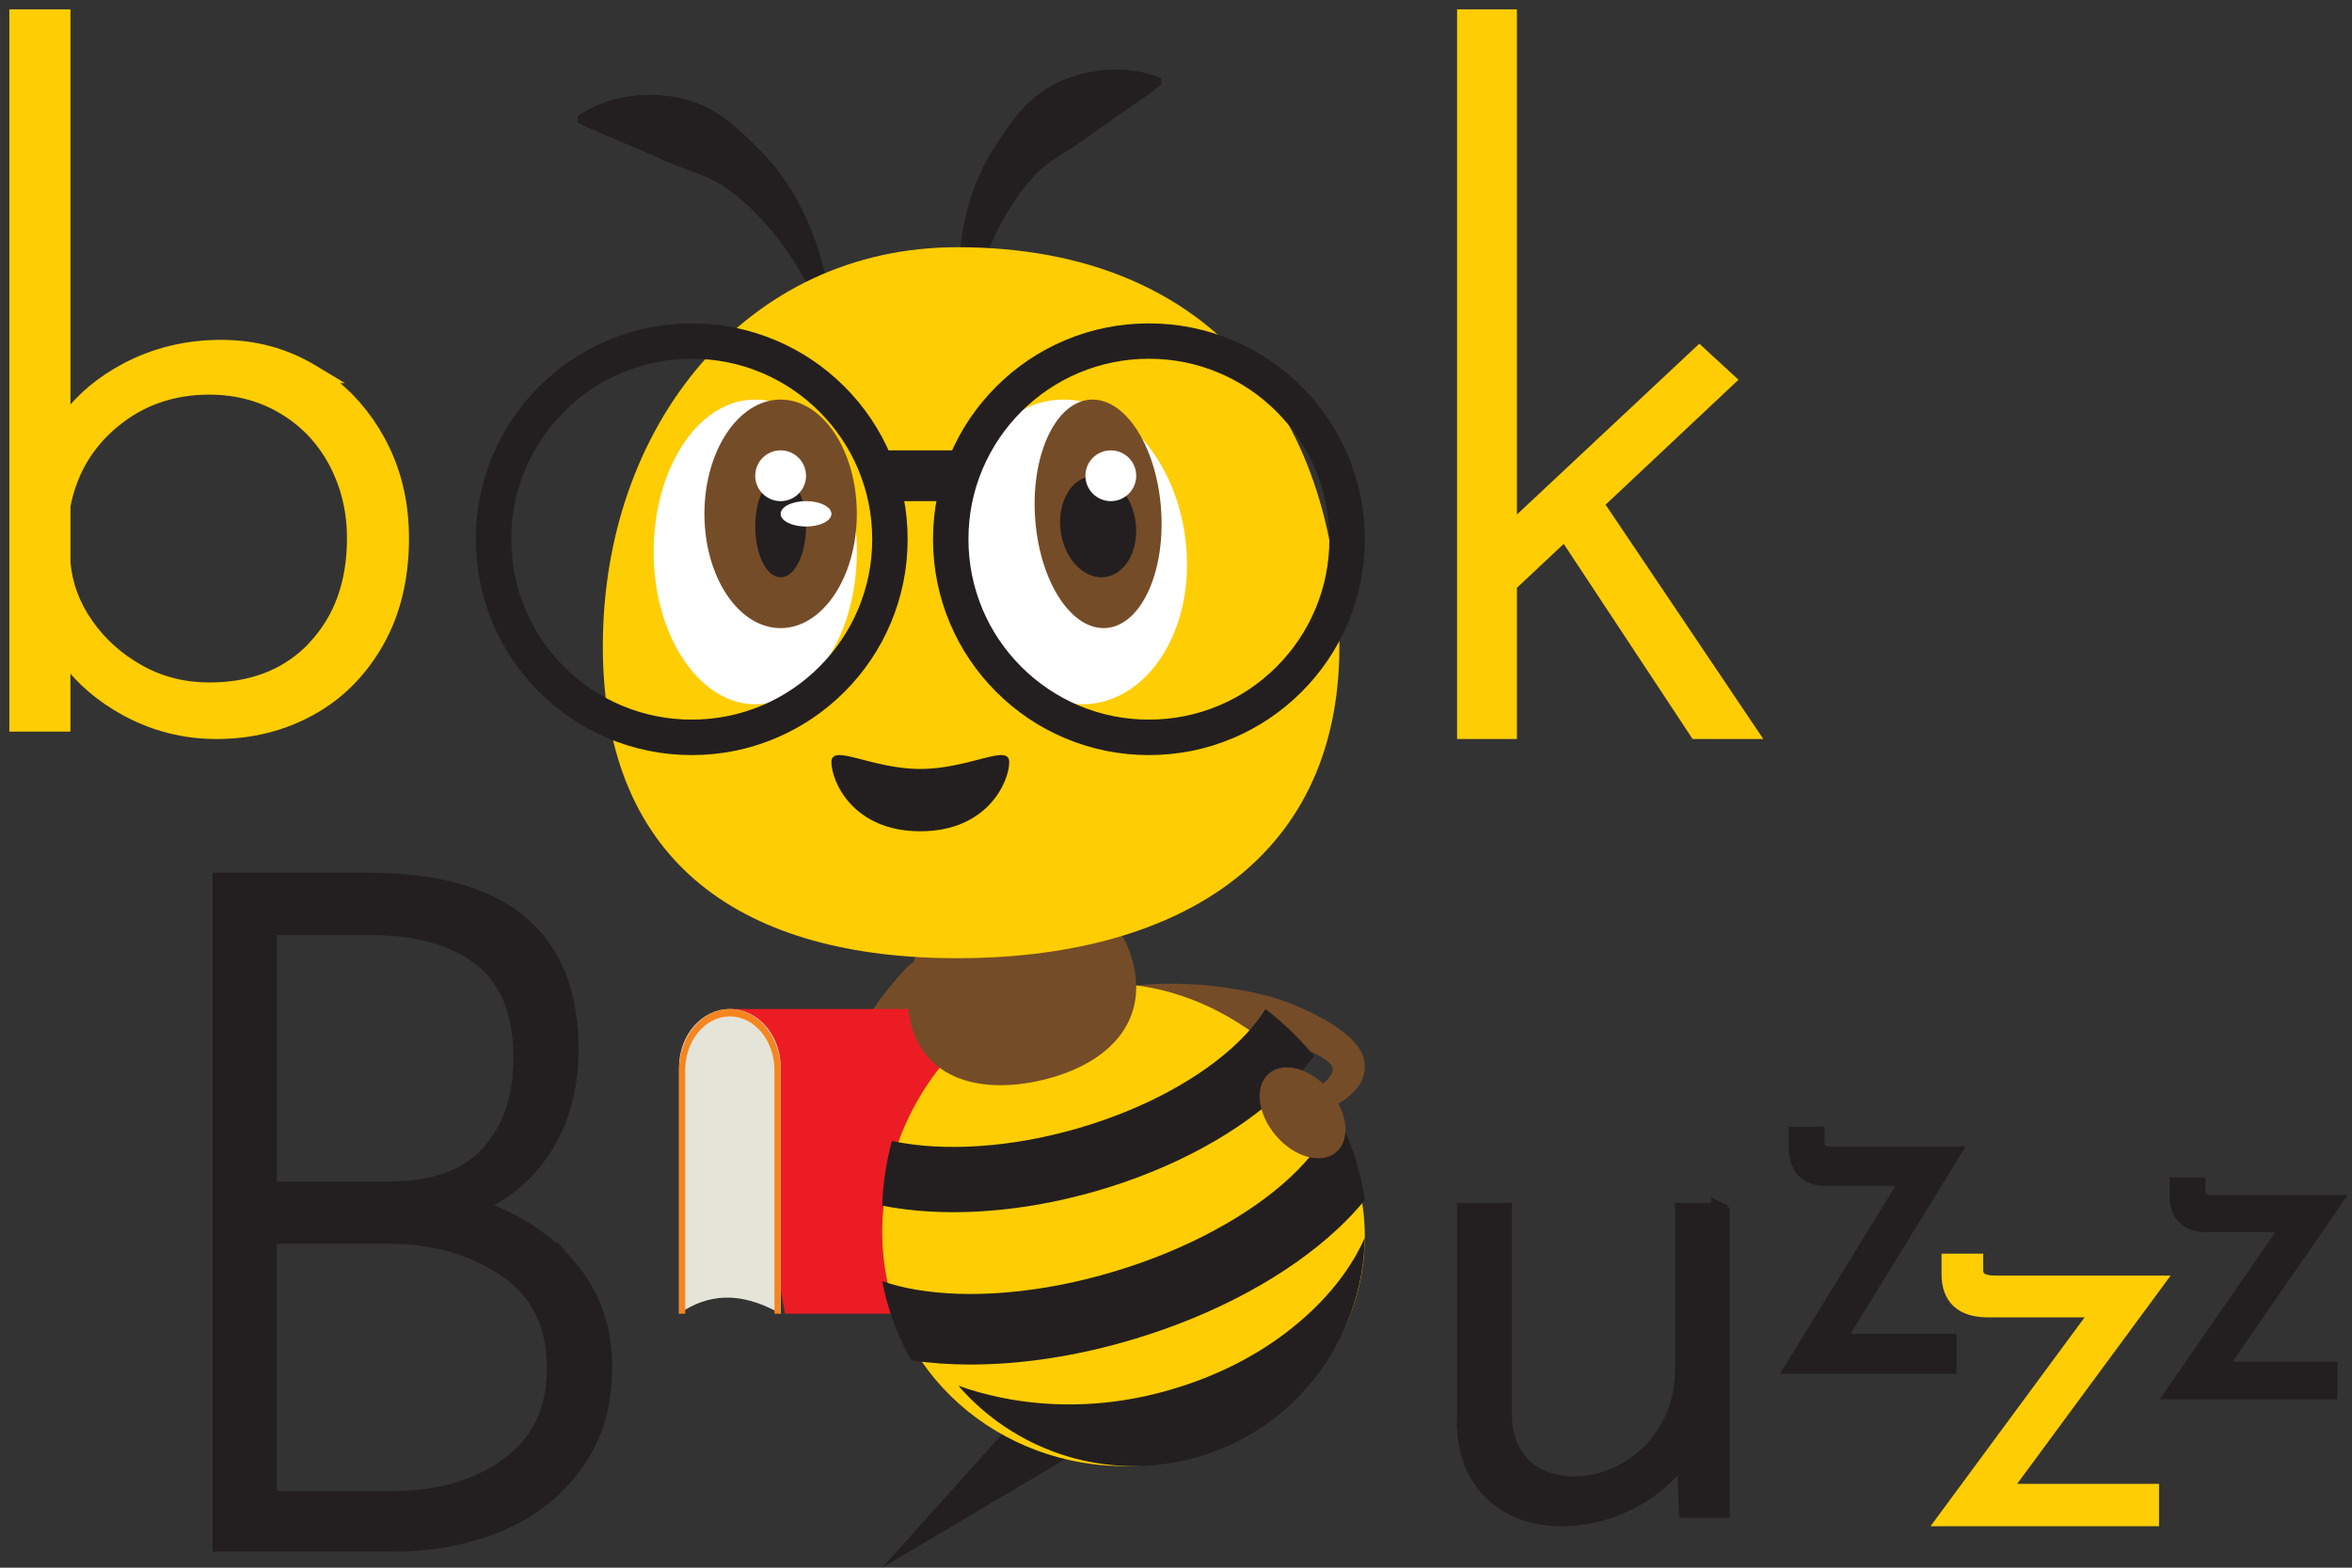 <svg width="126" height="84" viewBox="0 0 126 84" fill="none" xmlns="http://www.w3.org/2000/svg">
<rect x="0" y="0" width="126" height="84" fill="#333333" stroke="none"/>
<path d="M60.913 52.809C61.387 52.743 61.854 52.72 62.321 52.709C62.786 52.7 63.251 52.707 63.712 52.731C64.636 52.776 65.551 52.885 66.46 53.048C67.369 53.207 68.27 53.433 69.138 53.77C69.574 53.935 69.999 54.133 70.421 54.346C70.842 54.564 71.261 54.8 71.671 55.087C71.876 55.23 72.083 55.382 72.279 55.563C72.476 55.745 72.673 55.95 72.833 56.21C72.874 56.278 72.914 56.34 72.945 56.416L72.994 56.526L73.034 56.643C73.087 56.799 73.108 56.951 73.115 57.112C73.119 57.272 73.1 57.433 73.062 57.587C73.019 57.739 72.962 57.886 72.888 58.014C72.742 58.278 72.55 58.487 72.353 58.665C72.155 58.843 71.941 58.988 71.73 59.116C71.303 59.371 70.868 59.562 70.43 59.728C69.555 60.059 68.663 60.277 67.771 60.465C67.323 60.555 66.874 60.632 66.426 60.702C65.976 60.768 65.526 60.825 65.071 60.869L65.023 60.671C65.448 60.548 65.868 60.409 66.285 60.267C66.703 60.128 67.115 59.98 67.521 59.822C68.335 59.514 69.126 59.167 69.844 58.772C70.202 58.574 70.538 58.357 70.817 58.126C71.091 57.897 71.309 57.644 71.371 57.45C71.404 57.352 71.4 57.279 71.381 57.211C71.377 57.193 71.368 57.176 71.362 57.158C71.352 57.14 71.347 57.12 71.337 57.107C71.332 57.099 71.328 57.092 71.324 57.085C71.318 57.078 71.311 57.068 71.305 57.061C71.297 57.044 71.275 57.026 71.263 57.008C71.134 56.85 70.851 56.652 70.529 56.491C70.367 56.41 70.191 56.333 70.011 56.26C69.828 56.188 69.639 56.122 69.447 56.058C69.062 55.93 68.661 55.816 68.259 55.697C67.454 55.462 66.64 55.202 65.824 54.923C65.006 54.647 64.179 54.364 63.351 54.053C62.524 53.739 61.694 53.414 60.869 53.009L60.909 52.811L60.913 52.809Z" fill="#754C28"/>
<path d="M3.524 22.369V1V0.75H3.274H1H0.75V1V38.701V38.951H1H3.272H3.522V38.701V35.394C4.335 36.479 5.381 37.373 6.658 38.077C8.195 38.925 9.839 39.348 11.591 39.348C13.436 39.348 15.123 38.935 16.645 38.102C18.171 37.269 19.387 36.051 20.296 34.46C21.209 32.862 21.66 30.983 21.66 28.83C21.66 26.873 21.223 25.104 20.347 23.525C19.614 22.205 18.665 21.121 17.5 20.275H17.572L16.802 19.811C15.309 18.911 13.685 18.46 11.835 18.46C9.99 18.46 8.281 18.876 6.711 19.705L6.711 19.705C5.407 20.398 4.343 21.284 3.524 22.369ZM16.754 34.612L16.581 34.796C15.221 36.139 13.437 36.818 11.208 36.818C9.862 36.818 8.631 36.506 7.508 35.882C6.378 35.254 5.455 34.43 4.737 33.403L4.737 33.402C4.021 32.382 3.618 31.287 3.524 30.113V27.12C3.872 25.302 4.75 23.814 6.165 22.65L6.166 22.65C7.584 21.482 9.26 20.896 11.206 20.896C12.679 20.896 13.997 21.25 15.164 21.951C16.333 22.654 17.236 23.614 17.876 24.829C18.516 26.049 18.838 27.381 18.838 28.83C18.838 31.227 18.137 33.145 16.754 34.612Z" fill="#FFCD03" stroke="#FFCD03" stroke-width="0.5"/>
<path d="M90.867 18.915L81.014 28.145V1V0.75H80.764H78.558H78.308V1V39.098V39.348H78.558H80.764H81.014V39.098V31.387L83.816 28.757L90.736 39.236L90.81 39.348H90.945H93.525H93.994L93.732 38.959L85.688 27.005L92.571 20.533L92.767 20.349L92.569 20.167L91.207 18.914L91.037 18.757L90.867 18.915Z" fill="#FFCD03" stroke="#FFCD03" stroke-width="0.5"/>
<path d="M30.511 67.675L30.073 67.177V67.21C28.929 66.063 27.522 65.198 25.858 64.616C27.34 63.9 28.502 62.869 29.337 61.52C30.281 59.997 30.748 58.231 30.748 56.231C30.748 53.189 29.831 50.867 27.963 49.312C26.103 47.764 23.34 47.012 19.719 47.012H11.885H11.635V47.262V82.639V82.889H11.885H21.116C23.142 82.889 25.02 82.533 26.75 81.824L26.75 81.823C28.488 81.108 29.891 80.017 30.95 78.549C32.015 77.073 32.545 75.358 32.545 73.221C32.545 71.072 31.867 69.218 30.511 67.675ZM20.867 63.555H14.583V49.853H19.82C22.381 49.853 24.331 50.419 25.701 51.517C27.055 52.602 27.753 54.303 27.753 56.678C27.753 58.791 27.176 60.452 26.046 61.692C24.928 62.919 23.218 63.555 20.867 63.555ZM27.155 78.352L27.155 78.352C25.545 79.541 23.503 80.145 21.017 80.145H14.581V66.395H20.867C23.218 66.395 25.257 66.981 26.99 68.147L26.99 68.147C28.691 69.289 29.548 71 29.548 73.32C29.548 75.509 28.749 77.176 27.155 78.352Z" fill="#231F20" stroke="#231F20" stroke-width="0.5"/>
<path d="M92.271 64.727L91.91 64.548V64.703H90.231H89.981V64.953V73.4C89.981 74.524 89.717 75.537 89.193 76.443C88.665 77.354 87.963 78.068 87.084 78.586C86.205 79.103 85.271 79.362 84.278 79.363C83.115 79.31 82.267 78.973 81.697 78.383L81.697 78.382C81.117 77.785 80.793 76.983 80.74 75.951V64.951V64.701H80.49H78.558H78.308V64.951V76.526H78.307L78.308 76.536C78.365 78.002 78.874 79.209 79.844 80.139L79.844 80.14C80.817 81.07 82.138 81.529 83.614 81.529C85.081 81.529 86.468 81.156 87.764 80.419C88.758 79.853 89.538 79.163 90.093 78.346L90.185 80.84L90.194 81.081H90.435H92.16H92.41V80.831V64.951H92.223L92.275 64.729L92.271 64.727Z" fill="#231F20" stroke="#231F20" stroke-width="0.5"/>
<path d="M104.561 71.971V71.721H104.311H98.689L104.623 62.06L104.857 61.679H104.41H98.093C97.839 61.679 97.695 61.625 97.618 61.559C97.548 61.5 97.494 61.4 97.494 61.213V60.869V60.619H97.244H96.321H96.071V60.869V61.412C96.071 61.989 96.203 62.469 96.511 62.805C96.823 63.144 97.275 63.293 97.819 63.293H101.991L96.033 72.984L95.799 73.365H96.246H104.311H104.561V73.115V71.971Z" fill="#231F20" stroke="#231F20" stroke-width="0.5"/>
<path d="M124.97 73.459V73.209H124.72H119.128L125.025 64.675L125.296 64.283H124.819H118.502C118.243 64.283 118.095 64.233 118.016 64.173C117.95 64.124 117.903 64.047 117.903 63.896V63.59V63.34H117.653H116.73H116.48V63.59V64.073C116.48 64.597 116.616 65.035 116.931 65.34C117.244 65.643 117.692 65.773 118.228 65.773H122.37L116.45 74.333L116.178 74.725H116.655H124.72H124.97V74.475V73.459Z" fill="#231F20" stroke="#231F20" stroke-width="0.5"/>
<path d="M115.412 80.006V79.756H115.162H107.569L115.497 68.996L115.79 68.598H115.295H106.874C106.518 68.598 106.296 68.534 106.169 68.445C106.058 68.367 105.992 68.251 105.992 68.053V67.672V67.422H105.742H104.511H104.261V67.672V68.275C104.261 68.925 104.441 69.456 104.842 69.82C105.238 70.18 105.809 70.338 106.508 70.338H112.17L104.209 81.13L103.915 81.529H104.41H115.162H115.412V81.279V80.006Z" fill="#FFCD03" stroke="#FFCD03" stroke-width="0.5"/>
<path d="M45.761 66.027L45.726 65.964L45.696 65.908C45.677 65.871 45.656 65.834 45.639 65.799C45.602 65.728 45.567 65.654 45.534 65.583C45.467 65.438 45.403 65.294 45.343 65.147C45.224 64.854 45.118 64.56 45.027 64.258C44.845 63.658 44.712 63.044 44.632 62.42C44.553 61.796 44.525 61.163 44.55 60.528C44.564 60.211 44.59 59.893 44.63 59.576C44.669 59.26 44.726 58.943 44.791 58.629C45.06 57.372 45.544 56.147 46.196 55.009L46.257 54.903L46.32 54.797L46.446 54.586L46.577 54.378C46.621 54.309 46.666 54.239 46.71 54.172C46.801 54.036 46.892 53.899 46.991 53.765L47.133 53.563L47.283 53.366C47.68 52.839 48.11 52.336 48.564 51.855L48.575 51.844C49.15 51.235 50.148 51.174 50.805 51.708C51.462 52.241 51.528 53.166 50.953 53.776C50.906 53.825 50.85 53.875 50.798 53.916C50.356 54.272 49.936 54.645 49.541 55.039L49.394 55.187L49.251 55.338C49.153 55.438 49.062 55.542 48.968 55.646C48.921 55.698 48.877 55.75 48.833 55.802L48.697 55.961L48.566 56.121L48.501 56.201L48.437 56.283L48.311 56.448C48.269 56.502 48.229 56.559 48.19 56.615C48.108 56.726 48.033 56.841 47.954 56.953C47.916 57.01 47.879 57.068 47.841 57.124L47.785 57.211C47.767 57.239 47.75 57.27 47.731 57.298L47.624 57.474L47.521 57.651C47.505 57.682 47.486 57.71 47.47 57.74L47.421 57.831C47.388 57.892 47.355 57.95 47.325 58.011L47.234 58.193C47.203 58.254 47.175 58.317 47.145 58.377C47.03 58.624 46.923 58.876 46.829 59.13C46.736 59.385 46.649 59.643 46.575 59.906C46.502 60.168 46.439 60.435 46.388 60.703C46.285 61.241 46.226 61.789 46.215 62.34C46.203 62.893 46.24 63.448 46.322 64C46.364 64.276 46.418 64.551 46.486 64.822C46.518 64.956 46.556 65.093 46.596 65.225C46.617 65.292 46.638 65.357 46.659 65.422C46.67 65.455 46.68 65.487 46.691 65.518L46.708 65.563L46.715 65.585L46.719 65.596C46.719 65.596 46.722 65.602 46.719 65.602C46.846 65.849 46.733 66.144 46.467 66.263C46.2 66.38 45.883 66.276 45.754 66.029L45.761 66.027Z" fill="#754C28"/>
<path d="M39.099 54.066H52.705V70.393H42.051L39.099 54.066Z" fill="#EC1C24"/>
<path d="M41.818 70.393C39.607 69.129 37.864 69.358 36.377 70.393V57.184C36.377 55.464 37.595 54.066 39.098 54.066C40.6 54.066 41.82 55.461 41.82 57.184V70.393H41.818Z" fill="#E5E4D8"/>
<path d="M41.82 70.393H41.489V57.344C41.489 55.754 40.417 54.461 39.098 54.461C37.78 54.461 36.707 55.754 36.707 57.344V70.393H36.377V57.344C36.377 55.537 37.597 54.066 39.096 54.066C40.595 54.066 41.816 55.537 41.816 57.344V70.393H41.82Z" fill="#F5851F"/>
<path d="M51.879 17.311C52.114 15.814 52.532 14.351 53.122 13.012C53.414 12.342 53.752 11.704 54.129 11.107C54.502 10.508 54.918 9.949 55.383 9.451C55.843 8.948 56.403 8.553 56.959 8.207C57.247 8.046 57.508 7.86 57.783 7.69C58.044 7.502 58.32 7.332 58.577 7.125C58.71 7.028 58.85 6.936 58.984 6.836L59.188 6.681L59.402 6.538C59.544 6.442 59.688 6.337 59.83 6.229C59.979 6.134 60.129 6.032 60.28 5.925C60.577 5.699 60.899 5.51 61.219 5.265C61.544 5.029 61.885 4.809 62.229 4.503L62.187 4.181C61.977 4.093 61.767 4.02 61.552 3.961C61.34 3.902 61.122 3.84 60.908 3.812C60.477 3.756 60.036 3.701 59.601 3.729C59.383 3.737 59.162 3.747 58.944 3.77C58.727 3.802 58.509 3.84 58.292 3.883C58.184 3.904 58.076 3.927 57.968 3.953L57.65 4.049C57.438 4.116 57.226 4.185 57.016 4.265C56.186 4.602 55.431 5.125 54.818 5.78C54.212 6.444 53.724 7.185 53.262 7.908C52.331 9.361 51.796 10.973 51.537 12.571C51.291 14.175 51.264 15.77 51.548 17.328L51.877 17.313L51.879 17.311Z" fill="#231F20"/>
<path d="M44.207 17.328C43.64 15.858 42.897 14.464 42.01 13.234C41.568 12.617 41.087 12.043 40.575 11.516C40.068 10.988 39.526 10.51 38.949 10.105C38.374 9.694 37.725 9.416 37.089 9.183C36.763 9.081 36.459 8.951 36.144 8.838C35.84 8.703 35.526 8.59 35.219 8.436C35.064 8.366 34.902 8.303 34.745 8.231L34.507 8.118L34.26 8.018C34.093 7.951 33.927 7.877 33.761 7.796C33.591 7.733 33.416 7.662 33.241 7.585C32.893 7.42 32.524 7.298 32.148 7.12C31.77 6.951 31.378 6.801 30.963 6.564L30.935 6.227C31.125 6.092 31.324 5.972 31.525 5.866C31.726 5.761 31.931 5.65 32.141 5.577C32.561 5.426 32.994 5.276 33.438 5.209C33.658 5.17 33.884 5.133 34.109 5.109C34.334 5.094 34.561 5.085 34.789 5.083C34.902 5.081 35.018 5.083 35.132 5.083L35.473 5.111C35.7 5.135 35.93 5.157 36.159 5.194C37.069 5.357 37.946 5.724 38.706 6.257C39.463 6.801 40.119 7.446 40.744 8.079C42.001 9.353 42.893 10.875 43.507 12.438C44.106 14.012 44.486 15.626 44.541 17.269L44.207 17.323V17.328Z" fill="#231F20"/>
<path d="M57.017 73.115L47.263 84L62.23 75.117L57.017 73.115Z" fill="#231F20"/>
<path d="M72.789 63.512C74.374 70.125 70.028 76.745 63.074 78.25C56.119 79.757 49.19 75.577 47.605 68.966C46.021 62.352 50.062 54.462 57.015 52.958C63.969 51.451 71.203 56.898 72.787 63.512H72.789Z" fill="#FFCD03"/>
<path d="M69.135 63.069C68.05 64.082 66.701 65.03 65.13 65.884C63.472 66.788 61.645 67.542 59.701 68.126C57.757 68.712 55.823 69.087 53.946 69.249C52.167 69.4 50.529 69.351 49.075 69.104C48.417 68.992 47.808 68.838 47.263 68.648C47.293 68.805 47.325 68.959 47.359 69.113C47.665 70.477 48.167 71.744 48.829 72.891C49.832 73.04 50.893 73.115 51.997 73.115C54.751 73.115 57.762 72.653 60.762 71.749C65.114 70.439 68.984 68.345 71.657 65.849C72.202 65.343 72.687 64.824 73.115 64.301C73.064 63.937 72.998 63.571 72.915 63.204C72.627 61.92 72.153 60.676 71.532 59.508C71.477 59.753 71.39 60.01 71.272 60.276C70.877 61.166 70.138 62.13 69.138 63.064L69.135 63.069Z" fill="#231F20"/>
<path d="M68.876 71.421C66.983 72.853 64.76 73.917 62.27 74.585C60.166 75.151 58.03 75.357 55.925 75.203C54.33 75.085 52.793 74.766 51.344 74.252C54.249 77.605 58.857 79.298 63.474 78.247C69.166 76.953 73.036 71.906 73.114 66.311C72.988 66.605 72.842 66.901 72.675 67.199C71.817 68.729 70.504 70.189 68.874 71.421H68.876Z" fill="#231F20"/>
<path d="M66.303 55.866C65.325 56.804 64.102 57.674 62.673 58.453C61.162 59.276 59.492 59.952 57.713 60.466C55.931 60.98 54.152 61.298 52.426 61.41C50.791 61.516 49.278 61.435 47.932 61.167C47.881 61.158 47.833 61.147 47.782 61.135C47.476 62.267 47.297 63.434 47.263 64.602C48.458 64.836 49.741 64.951 51.08 64.951C53.515 64.951 56.133 64.568 58.734 63.817C62.788 62.648 66.372 60.709 68.826 58.356C69.43 57.777 69.954 57.187 70.394 56.583C69.627 55.648 68.751 54.8 67.795 54.066C67.426 54.663 66.921 55.271 66.303 55.864V55.866Z" fill="#231F20"/>
<path d="M60.749 51.795C61.426 54.99 59.157 57.084 55.843 57.87C52.529 58.656 49.425 57.834 48.749 54.642C48.07 51.45 50.208 48.222 53.522 47.436C56.836 46.65 60.071 48.601 60.749 51.795Z" fill="#754C28"/>
<path d="M71.754 34.621C71.754 46.426 62.589 51.344 51.283 51.344C39.977 51.344 32.295 46.426 32.295 34.621C32.295 22.816 39.977 13.246 51.283 13.246C65.356 13.246 71.754 22.818 71.754 34.621Z" fill="#FFCD03"/>
<path d="M45.888 30.157C45.681 34.473 43.258 37.738 40.459 37.738C37.66 37.738 35.237 34.473 35.031 30.157C34.808 25.487 37.231 21.41 40.459 21.41C43.688 21.41 46.111 25.487 45.888 30.157Z" fill="white"/>
<path d="M45.901 27.534C45.901 30.916 44.074 33.656 41.819 33.656C39.564 33.656 37.737 30.916 37.737 27.534C37.737 24.152 39.564 21.41 41.819 21.41C44.074 21.41 45.901 24.152 45.901 27.534Z" fill="#754C28"/>
<path d="M43.18 28.213C43.18 29.716 42.571 30.934 41.82 30.934C41.068 30.934 40.459 29.716 40.459 28.213C40.459 26.71 41.068 25.492 41.82 25.492C42.571 25.492 43.18 26.71 43.18 28.213Z" fill="#231F20"/>
<path d="M43.18 25.492C43.18 26.244 42.57 26.852 41.82 26.852C41.069 26.852 40.459 26.244 40.459 25.492C40.459 24.739 41.069 24.131 41.82 24.131C42.57 24.131 43.18 24.741 43.18 25.492Z" fill="white"/>
<path d="M44.541 27.533C44.541 27.158 43.933 26.852 43.18 26.852C42.427 26.852 41.819 27.156 41.819 27.533C41.819 27.909 42.427 28.213 43.18 28.213C43.933 28.213 44.541 27.909 44.541 27.533Z" fill="white"/>
<path d="M63.573 29.646C63.811 33.971 61.468 37.459 58.352 37.722C55.236 37.984 52.185 34.956 51.489 30.669C50.735 26.029 52.991 21.731 56.584 21.427C60.177 21.122 63.316 24.962 63.573 29.644V29.646Z" fill="white"/>
<path d="M62.191 27.156C62.469 30.531 61.189 33.437 59.33 33.644C57.472 33.851 55.741 31.285 55.464 27.91C55.186 24.535 56.468 21.628 58.325 21.422C60.182 21.215 61.913 23.781 62.191 27.156Z" fill="#754C28"/>
<path d="M60.846 28.046C61.013 29.547 60.245 30.837 59.129 30.929C58.016 31.021 56.976 29.88 56.81 28.38C56.644 26.879 57.412 25.589 58.527 25.497C59.64 25.405 60.681 26.547 60.846 28.046Z" fill="#231F20"/>
<path d="M60.862 25.362C60.935 26.109 60.387 26.774 59.638 26.846C58.889 26.918 58.224 26.369 58.154 25.622C58.081 24.873 58.629 24.208 59.378 24.138C60.125 24.065 60.792 24.613 60.862 25.362Z" fill="white"/>
<path d="M37.058 40.459C35.497 40.459 33.982 40.153 32.554 39.55C31.176 38.968 29.939 38.133 28.879 37.073C27.816 36.01 26.983 34.773 26.401 33.397C25.797 31.971 25.492 30.456 25.492 28.893C25.492 27.331 25.799 25.818 26.401 24.39C26.983 23.012 27.818 21.775 28.879 20.714C29.942 19.651 31.178 18.819 32.554 18.236C33.98 17.632 35.495 17.328 37.058 17.328C38.62 17.328 40.133 17.634 41.561 18.236C42.939 18.819 44.176 19.654 45.237 20.714C46.3 21.777 47.132 23.014 47.715 24.39C48.319 25.816 48.623 27.331 48.623 28.893C48.623 30.456 48.317 31.969 47.715 33.397C47.132 34.775 46.298 36.012 45.237 37.073C44.174 38.135 42.937 38.968 41.561 39.55C40.136 40.155 38.62 40.459 37.058 40.459ZM37.058 19.223C35.751 19.223 34.486 19.48 33.295 19.982C32.143 20.469 31.111 21.166 30.222 22.055C29.333 22.944 28.637 23.977 28.148 25.129C27.644 26.32 27.39 27.587 27.39 28.891C27.39 30.195 27.646 31.463 28.148 32.654C28.635 33.806 29.333 34.838 30.222 35.727C31.111 36.616 32.143 37.312 33.295 37.801C34.486 38.305 35.754 38.559 37.058 38.559C38.362 38.559 39.629 38.303 40.82 37.801C41.972 37.314 43.005 36.616 43.894 35.727C44.783 34.838 45.478 33.806 45.967 32.654C46.471 31.463 46.726 30.195 46.726 28.891C46.726 27.587 46.469 26.32 45.967 25.129C45.48 23.977 44.783 22.944 43.894 22.055C43.005 21.166 41.972 20.471 40.82 19.982C39.629 19.477 38.362 19.223 37.058 19.223Z" fill="#231F20"/>
<path d="M61.549 40.459C59.988 40.459 58.473 40.153 57.045 39.55C55.667 38.968 54.431 38.133 53.37 37.073C52.307 36.01 51.474 34.773 50.892 33.397C50.288 31.971 49.983 30.456 49.983 28.893C49.983 27.331 50.29 25.818 50.892 24.39C51.474 23.012 52.309 21.775 53.37 20.714C54.433 19.651 55.669 18.819 57.045 18.236C58.471 17.632 59.986 17.328 61.549 17.328C63.112 17.328 64.625 17.634 66.053 18.236C67.431 18.819 68.667 19.654 69.728 20.714C70.791 21.777 71.624 23.014 72.206 24.39C72.81 25.816 73.115 27.331 73.115 28.893C73.115 30.456 72.808 31.969 72.206 33.397C71.624 34.775 70.789 36.012 69.728 37.073C68.665 38.135 67.428 38.968 66.053 39.55C64.627 40.155 63.112 40.459 61.549 40.459ZM61.549 19.223C60.243 19.223 58.978 19.48 57.786 19.982C56.635 20.469 55.602 21.166 54.713 22.055C53.824 22.944 53.129 23.977 52.639 25.129C52.135 26.32 51.881 27.587 51.881 28.891C51.881 30.195 52.137 31.463 52.639 32.654C53.126 33.806 53.824 34.838 54.713 35.727C55.602 36.616 56.635 37.312 57.786 37.801C58.978 38.305 60.245 38.559 61.549 38.559C62.853 38.559 64.12 38.303 65.311 37.801C66.463 37.314 67.496 36.616 68.385 35.727C69.274 34.838 69.969 33.806 70.458 32.654C70.963 31.463 71.217 30.195 71.217 28.891C71.217 27.587 70.96 26.32 70.458 25.129C69.972 23.977 69.274 22.944 68.385 22.055C67.496 21.166 66.463 20.471 65.311 19.982C64.12 19.477 62.853 19.223 61.549 19.223Z" fill="#231F20"/>
<path d="M51.345 24.131H47.263V26.852H51.345V24.131Z" fill="#231F20"/>
<path d="M49.303 44.541C45.678 44.541 44.541 41.858 44.541 40.835C44.541 39.811 46.675 41.202 49.303 41.202C51.932 41.202 54.066 39.811 54.066 40.835C54.066 41.858 52.926 44.541 49.303 44.541Z" fill="#231F20"/>
<path d="M71.581 61.739C72.37 61.065 72.204 59.574 71.209 58.409C70.214 57.244 68.768 56.845 67.979 57.519C67.19 58.192 67.356 59.683 68.351 60.848C69.345 62.014 70.791 62.412 71.581 61.739Z" fill="#754C28"/>
</svg>
